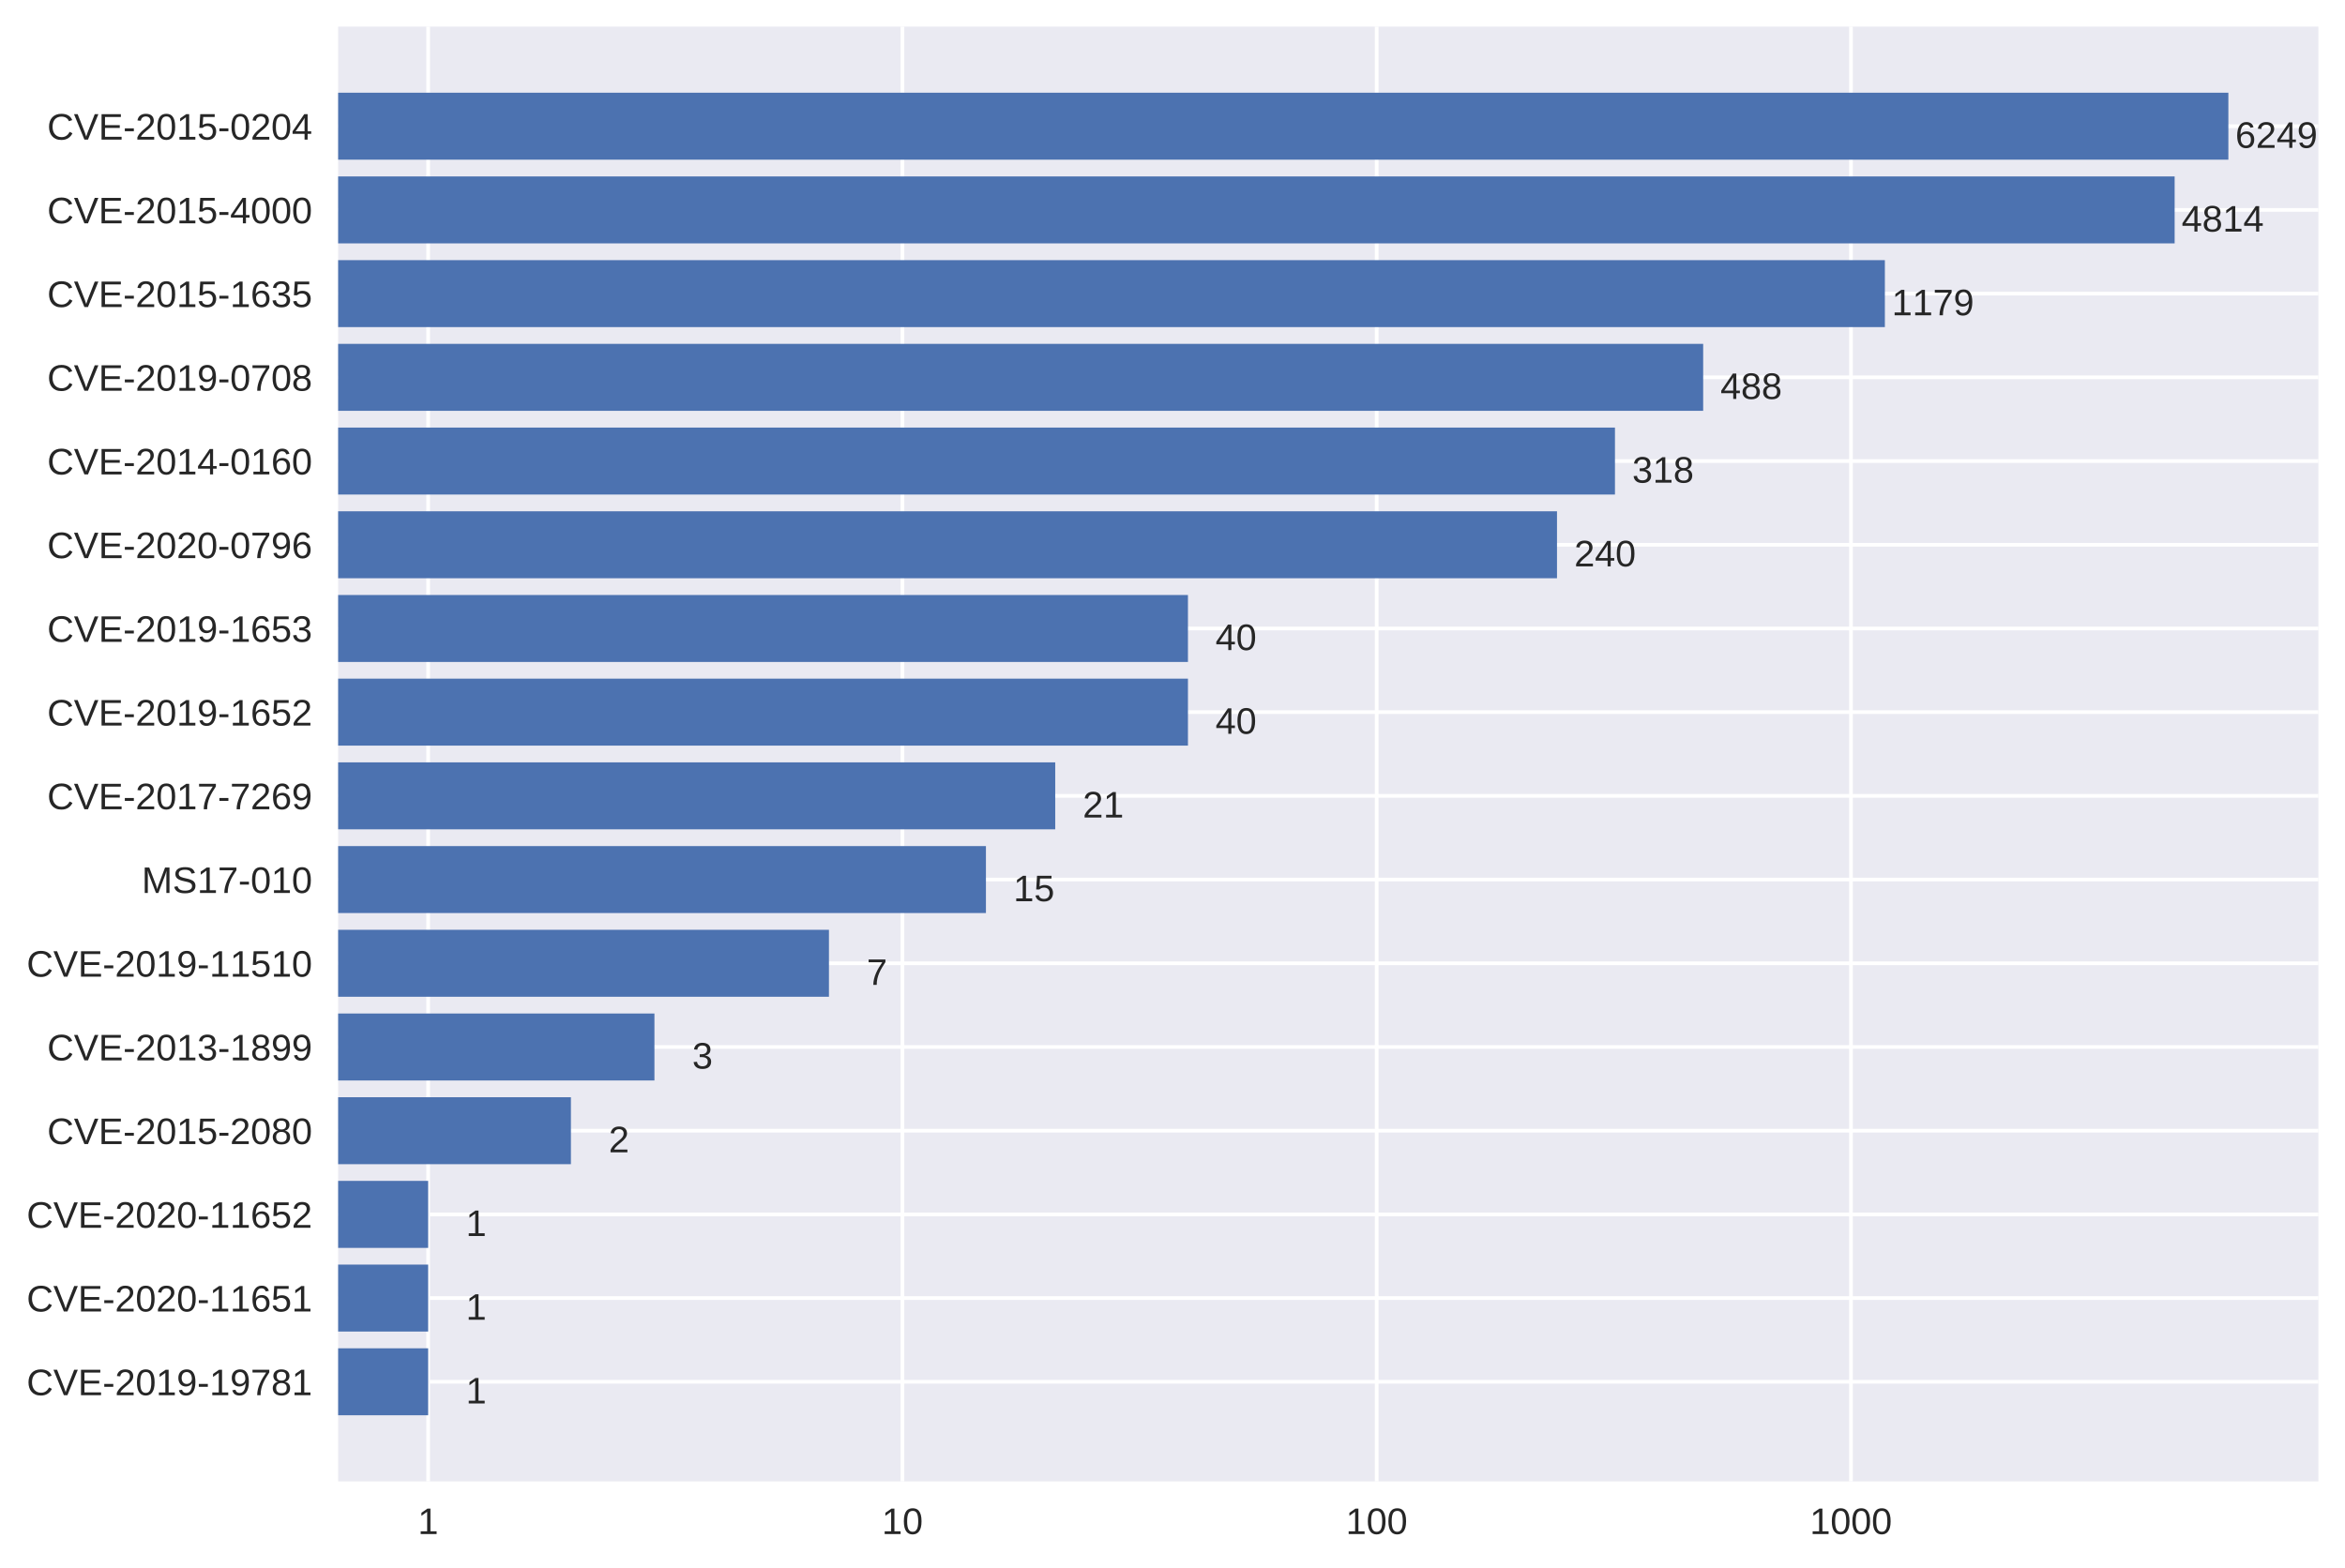 <?xml version="1.0" encoding="utf-8" standalone="no"?>
<!DOCTYPE svg PUBLIC "-//W3C//DTD SVG 1.1//EN"
  "http://www.w3.org/Graphics/SVG/1.1/DTD/svg11.dtd">
<!-- Created with matplotlib (https://matplotlib.org/) -->
<svg height="424.346pt" version="1.1" viewBox="0 0 634.35 424.346" width="634.35pt" xmlns="http://www.w3.org/2000/svg" xmlns:xlink="http://www.w3.org/1999/xlink">
 <defs>
  <style type="text/css">
*{stroke-linecap:butt;stroke-linejoin:round;}
  </style>
 </defs>
 <g id="figure_1">
  <g id="patch_1">
   <path d="M 0 424.346 
L 634.35 424.346 
L 634.35 0 
L 0 0 
z
" style="fill:#ffffff;"/>
  </g>
  <g id="axes_1">
   <g id="patch_2">
    <path d="M 91.47 400.824 
L 627.15 400.824 
L 627.15 7.2 
L 91.47 7.2 
z
" style="fill:#eaeaf2;"/>
   </g>
   <g id="matplotlib.axis_1">
    <g id="xtick_1">
     <g id="line2d_1">
      <path clip-path="url(#pa6ab161413)" d="M 115.819 400.824 
L 115.819 7.2 
" style="fill:none;stroke:#ffffff;stroke-linecap:round;"/>
     </g>
     <g id="line2d_2"/>
     <g id="text_1">
      <!-- 1 -->
      <defs>
       <path d="M 7.625 0 
L 7.625 7.469 
L 25.141 7.469 
L 25.141 60.406 
L 9.625 49.312 
L 9.625 57.625 
L 25.875 68.797 
L 33.984 68.797 
L 33.984 7.469 
L 50.734 7.469 
L 50.734 0 
z
" id="LiberationSans-49"/>
      </defs>
      <g style="fill:#262626;" transform="translate(113.039 415.071)scale(0.1 -0.1)">
       <use xlink:href="#LiberationSans-49"/>
      </g>
     </g>
    </g>
    <g id="xtick_2">
     <g id="line2d_3">
      <path clip-path="url(#pa6ab161413)" d="M 244.114 400.824 
L 244.114 7.2 
" style="fill:none;stroke:#ffffff;stroke-linecap:round;"/>
     </g>
     <g id="line2d_4"/>
     <g id="text_2">
      <!-- 10 -->
      <defs>
       <path d="M 51.703 34.422 
Q 51.703 24.516 49.828 17.75 
Q 47.953 10.984 44.703 6.812 
Q 41.453 2.641 37.062 0.828 
Q 32.672 -0.984 27.688 -0.984 
Q 22.656 -0.984 18.312 0.828 
Q 13.969 2.641 10.766 6.781 
Q 7.562 10.938 5.734 17.703 
Q 3.906 24.469 3.906 34.422 
Q 3.906 44.828 5.734 51.641 
Q 7.562 58.453 10.781 62.5 
Q 14.016 66.547 18.406 68.188 
Q 22.797 69.828 27.984 69.828 
Q 32.906 69.828 37.219 68.188 
Q 41.547 66.547 44.766 62.5 
Q 48 58.453 49.844 51.641 
Q 51.703 44.828 51.703 34.422 
z
M 42.781 34.422 
Q 42.781 42.625 41.797 48.062 
Q 40.828 53.516 38.922 56.766 
Q 37.016 60.016 34.25 61.359 
Q 31.5 62.703 27.984 62.703 
Q 24.266 62.703 21.438 61.328 
Q 18.609 59.969 16.672 56.719 
Q 14.75 53.469 13.766 48.016 
Q 12.797 42.578 12.797 34.422 
Q 12.797 26.516 13.797 21.094 
Q 14.797 15.672 16.719 12.375 
Q 18.656 9.078 21.438 7.641 
Q 24.219 6.203 27.781 6.203 
Q 31.25 6.203 34.031 7.641 
Q 36.812 9.078 38.734 12.375 
Q 40.672 15.672 41.719 21.094 
Q 42.781 26.516 42.781 34.422 
z
" id="LiberationSans-48"/>
      </defs>
      <g style="fill:#262626;" transform="translate(238.553 415.071)scale(0.1 -0.1)">
       <use xlink:href="#LiberationSans-49"/>
       <use x="55.615" xlink:href="#LiberationSans-48"/>
      </g>
     </g>
    </g>
    <g id="xtick_3">
     <g id="line2d_5">
      <path clip-path="url(#pa6ab161413)" d="M 372.409 400.824 
L 372.409 7.2 
" style="fill:none;stroke:#ffffff;stroke-linecap:round;"/>
     </g>
     <g id="line2d_6"/>
     <g id="text_3">
      <!-- 100 -->
      <g style="fill:#262626;" transform="translate(364.067 415.071)scale(0.1 -0.1)">
       <use xlink:href="#LiberationSans-49"/>
       <use x="55.615" xlink:href="#LiberationSans-48"/>
       <use x="111.23" xlink:href="#LiberationSans-48"/>
      </g>
     </g>
    </g>
    <g id="xtick_4">
     <g id="line2d_7">
      <path clip-path="url(#pa6ab161413)" d="M 500.703 400.824 
L 500.703 7.2 
" style="fill:none;stroke:#ffffff;stroke-linecap:round;"/>
     </g>
     <g id="line2d_8"/>
     <g id="text_4">
      <!-- 1000 -->
      <g style="fill:#262626;" transform="translate(489.581 415.071)scale(0.1 -0.1)">
       <use xlink:href="#LiberationSans-49"/>
       <use x="55.615" xlink:href="#LiberationSans-48"/>
       <use x="111.23" xlink:href="#LiberationSans-48"/>
       <use x="166.846" xlink:href="#LiberationSans-48"/>
      </g>
     </g>
    </g>
    <g id="xtick_5">
     <g id="line2d_9"/>
    </g>
    <g id="xtick_6">
     <g id="line2d_10"/>
    </g>
    <g id="xtick_7">
     <g id="line2d_11"/>
    </g>
    <g id="xtick_8">
     <g id="line2d_12"/>
    </g>
    <g id="xtick_9">
     <g id="line2d_13"/>
    </g>
    <g id="xtick_10">
     <g id="line2d_14"/>
    </g>
    <g id="xtick_11">
     <g id="line2d_15"/>
    </g>
    <g id="xtick_12">
     <g id="line2d_16"/>
    </g>
    <g id="xtick_13">
     <g id="line2d_17"/>
    </g>
    <g id="xtick_14">
     <g id="line2d_18"/>
    </g>
    <g id="xtick_15">
     <g id="line2d_19"/>
    </g>
    <g id="xtick_16">
     <g id="line2d_20"/>
    </g>
    <g id="xtick_17">
     <g id="line2d_21"/>
    </g>
    <g id="xtick_18">
     <g id="line2d_22"/>
    </g>
    <g id="xtick_19">
     <g id="line2d_23"/>
    </g>
    <g id="xtick_20">
     <g id="line2d_24"/>
    </g>
    <g id="xtick_21">
     <g id="line2d_25"/>
    </g>
    <g id="xtick_22">
     <g id="line2d_26"/>
    </g>
    <g id="xtick_23">
     <g id="line2d_27"/>
    </g>
    <g id="xtick_24">
     <g id="line2d_28"/>
    </g>
    <g id="xtick_25">
     <g id="line2d_29"/>
    </g>
    <g id="xtick_26">
     <g id="line2d_30"/>
    </g>
    <g id="xtick_27">
     <g id="line2d_31"/>
    </g>
    <g id="xtick_28">
     <g id="line2d_32"/>
    </g>
    <g id="xtick_29">
     <g id="line2d_33"/>
    </g>
    <g id="xtick_30">
     <g id="line2d_34"/>
    </g>
    <g id="xtick_31">
     <g id="line2d_35"/>
    </g>
    <g id="xtick_32">
     <g id="line2d_36"/>
    </g>
    <g id="xtick_33">
     <g id="line2d_37"/>
    </g>
    <g id="xtick_34">
     <g id="line2d_38"/>
    </g>
    <g id="xtick_35">
     <g id="line2d_39"/>
    </g>
    <g id="xtick_36">
     <g id="line2d_40"/>
    </g>
    <g id="xtick_37">
     <g id="line2d_41"/>
    </g>
    <g id="xtick_38">
     <g id="line2d_42"/>
    </g>
    <g id="xtick_39">
     <g id="line2d_43"/>
    </g>
   </g>
   <g id="matplotlib.axis_2">
    <g id="ytick_1">
     <g id="line2d_44">
      <path clip-path="url(#pa6ab161413)" d="M 91.47 373.873 
L 627.15 373.873 
" style="fill:none;stroke:#ffffff;stroke-linecap:round;"/>
     </g>
     <g id="line2d_45"/>
     <g id="text_5">
      <!-- CVE-2019-19781 -->
      <defs>
       <path d="M 38.672 62.203 
Q 32.812 62.203 28.297 60.25 
Q 23.781 58.297 20.719 54.688 
Q 17.672 51.078 16.109 46 
Q 14.547 40.922 14.547 34.719 
Q 14.547 28.516 16.234 23.359 
Q 17.922 18.219 21.062 14.5 
Q 24.219 10.797 28.781 8.734 
Q 33.344 6.688 39.062 6.688 
Q 43.062 6.688 46.359 7.734 
Q 49.656 8.797 52.312 10.688 
Q 54.984 12.594 57.078 15.203 
Q 59.188 17.828 60.797 21 
L 68.406 17.188 
Q 66.547 13.328 63.812 10 
Q 61.078 6.688 57.391 4.25 
Q 53.719 1.812 49.047 0.406 
Q 44.391 -0.984 38.625 -0.984 
Q 30.281 -0.984 24 1.672 
Q 17.719 4.344 13.5 9.109 
Q 9.281 13.875 7.172 20.406 
Q 5.078 26.953 5.078 34.719 
Q 5.078 42.781 7.297 49.266 
Q 9.516 55.766 13.781 60.328 
Q 18.062 64.891 24.312 67.359 
Q 30.562 69.828 38.578 69.828 
Q 49.562 69.828 56.938 65.531 
Q 64.312 61.234 67.781 52.781 
L 58.938 49.859 
Q 57.953 52.297 56.297 54.516 
Q 54.641 56.734 52.141 58.438 
Q 49.656 60.156 46.312 61.172 
Q 42.969 62.203 38.672 62.203 
z
" id="LiberationSans-67"/>
       <path d="M 38.188 0 
L 28.516 0 
L 0.438 68.797 
L 10.25 68.797 
L 29.297 20.359 
Q 30.031 18.172 30.766 15.984 
Q 31.5 13.812 32.078 12.109 
Q 32.766 10.109 33.406 8.203 
Q 33.984 10.016 34.672 12.016 
Q 35.25 13.719 35.953 15.859 
Q 36.672 18.016 37.5 20.359 
L 56.453 68.797 
L 66.266 68.797 
z
" id="LiberationSans-86"/>
       <path d="M 8.203 0 
L 8.203 68.797 
L 60.406 68.797 
L 60.406 61.188 
L 17.531 61.188 
L 17.531 39.109 
L 57.469 39.109 
L 57.469 31.594 
L 17.531 31.594 
L 17.531 7.625 
L 62.406 7.625 
L 62.406 0 
z
" id="LiberationSans-69"/>
       <path d="M 4.438 22.656 
L 4.438 30.469 
L 28.859 30.469 
L 28.859 22.656 
z
" id="LiberationSans-45"/>
       <path d="M 5.031 0 
L 5.031 6.203 
Q 7.516 11.922 11.109 16.281 
Q 14.703 20.656 18.656 24.188 
Q 22.609 27.734 26.484 30.766 
Q 30.375 33.797 33.5 36.812 
Q 36.625 39.844 38.547 43.156 
Q 40.484 46.484 40.484 50.688 
Q 40.484 53.609 39.594 55.828 
Q 38.719 58.062 37.062 59.562 
Q 35.406 61.078 33.078 61.828 
Q 30.766 62.594 27.938 62.594 
Q 25.297 62.594 22.969 61.859 
Q 20.656 61.141 18.844 59.672 
Q 17.047 58.203 15.891 56.031 
Q 14.75 53.859 14.406 50.984 
L 5.422 51.812 
Q 5.859 55.516 7.469 58.781 
Q 9.078 62.062 11.906 64.531 
Q 14.75 67 18.719 68.406 
Q 22.703 69.828 27.938 69.828 
Q 33.062 69.828 37.062 68.609 
Q 41.062 67.391 43.812 64.984 
Q 46.578 62.594 48.047 59.078 
Q 49.516 55.562 49.516 50.984 
Q 49.516 47.516 48.266 44.391 
Q 47.016 41.266 44.938 38.422 
Q 42.875 35.594 40.141 32.953 
Q 37.406 30.328 34.422 27.812 
Q 31.453 25.297 28.422 22.828 
Q 25.391 20.359 22.719 17.859 
Q 20.062 15.375 17.969 12.812 
Q 15.875 10.25 14.703 7.469 
L 50.594 7.469 
L 50.594 0 
z
" id="LiberationSans-50"/>
       <path d="M 50.875 35.797 
Q 50.875 26.609 49.141 19.703 
Q 47.406 12.797 44.188 8.203 
Q 40.969 3.609 36.344 1.312 
Q 31.734 -0.984 25.984 -0.984 
Q 22.016 -0.984 18.844 -0.172 
Q 15.672 0.641 13.172 2.344 
Q 10.688 4.047 8.922 6.781 
Q 7.172 9.516 6.109 13.375 
L 14.5 14.703 
Q 15.875 10.25 18.781 8.172 
Q 21.688 6.109 26.125 6.109 
Q 29.688 6.109 32.641 7.781 
Q 35.594 9.469 37.672 12.844 
Q 39.75 16.219 40.922 21.297 
Q 42.094 26.375 42.188 33.203 
Q 41.156 30.906 39.375 29.094 
Q 37.594 27.297 35.328 26.047 
Q 33.062 24.812 30.422 24.141 
Q 27.781 23.484 25.094 23.484 
Q 20.406 23.484 16.625 25.172 
Q 12.844 26.859 10.203 29.875 
Q 7.562 32.906 6.125 37.172 
Q 4.688 41.453 4.688 46.688 
Q 4.688 52 6.219 56.297 
Q 7.766 60.594 10.688 63.594 
Q 13.625 66.609 17.891 68.219 
Q 22.172 69.828 27.594 69.828 
Q 39.062 69.828 44.969 61.328 
Q 50.875 52.828 50.875 35.797 
z
M 41.312 44.281 
Q 41.312 48.094 40.406 51.453 
Q 39.5 54.828 37.719 57.312 
Q 35.938 59.812 33.328 61.25 
Q 30.719 62.703 27.297 62.703 
Q 24.125 62.703 21.578 61.578 
Q 19.047 60.453 17.281 58.375 
Q 15.531 56.297 14.578 53.312 
Q 13.625 50.344 13.625 46.688 
Q 13.625 43.219 14.469 40.234 
Q 15.328 37.25 17.031 35.078 
Q 18.75 32.906 21.281 31.656 
Q 23.828 30.422 27.203 30.422 
Q 29.641 30.422 32.156 31.25 
Q 34.672 32.078 36.688 33.781 
Q 38.719 35.5 40.016 38.109 
Q 41.312 40.719 41.312 44.281 
z
" id="LiberationSans-57"/>
       <path d="M 50.594 61.672 
Q 45.406 53.766 41.062 46.453 
Q 36.719 39.156 33.594 31.75 
Q 30.469 24.359 28.734 16.578 
Q 27 8.797 27 0 
L 17.828 0 
Q 17.828 8.25 19.781 16.188 
Q 21.734 24.125 25.047 31.766 
Q 28.375 39.406 32.766 46.781 
Q 37.156 54.156 42.094 61.328 
L 5.125 61.328 
L 5.125 68.797 
L 50.594 68.797 
z
" id="LiberationSans-55"/>
       <path d="M 51.266 19.188 
Q 51.266 14.797 49.875 11.109 
Q 48.484 7.422 45.625 4.734 
Q 42.781 2.047 38.328 0.531 
Q 33.891 -0.984 27.828 -0.984 
Q 21.781 -0.984 17.359 0.531 
Q 12.938 2.047 10.031 4.703 
Q 7.125 7.375 5.734 11.062 
Q 4.344 14.75 4.344 19.094 
Q 4.344 22.859 5.484 25.781 
Q 6.641 28.719 8.562 30.828 
Q 10.5 32.953 12.969 34.25 
Q 15.438 35.547 18.062 35.984 
L 18.062 36.188 
Q 15.188 36.859 12.906 38.375 
Q 10.641 39.891 9.094 42.016 
Q 7.562 44.141 6.75 46.719 
Q 5.953 49.312 5.953 52.203 
Q 5.953 55.812 7.344 59 
Q 8.734 62.203 11.469 64.625 
Q 14.203 67.047 18.25 68.438 
Q 22.312 69.828 27.641 69.828 
Q 33.25 69.828 37.375 68.406 
Q 41.5 67 44.203 64.578 
Q 46.922 62.156 48.234 58.938 
Q 49.562 55.719 49.562 52.094 
Q 49.562 49.266 48.75 46.672 
Q 47.953 44.094 46.406 41.969 
Q 44.875 39.844 42.594 38.344 
Q 40.328 36.859 37.359 36.281 
L 37.359 36.078 
Q 40.328 35.594 42.859 34.297 
Q 45.406 33.016 47.266 30.891 
Q 49.125 28.766 50.188 25.828 
Q 51.266 22.906 51.266 19.188 
z
M 40.438 51.609 
Q 40.438 54.203 39.766 56.344 
Q 39.109 58.5 37.594 60.031 
Q 36.078 61.578 33.641 62.422 
Q 31.203 63.281 27.641 63.281 
Q 24.172 63.281 21.781 62.422 
Q 19.391 61.578 17.844 60.031 
Q 16.312 58.5 15.625 56.344 
Q 14.938 54.203 14.938 51.609 
Q 14.938 49.562 15.469 47.406 
Q 16.016 45.266 17.422 43.5 
Q 18.844 41.75 21.328 40.625 
Q 23.828 39.5 27.734 39.5 
Q 31.891 39.5 34.406 40.625 
Q 36.922 41.75 38.25 43.5 
Q 39.594 45.266 40.016 47.406 
Q 40.438 49.562 40.438 51.609 
z
M 42.141 20.016 
Q 42.141 22.516 41.453 24.828 
Q 40.766 27.156 39.109 28.938 
Q 37.453 30.719 34.641 31.812 
Q 31.844 32.906 27.641 32.906 
Q 23.781 32.906 21.062 31.812 
Q 18.359 30.719 16.672 28.906 
Q 14.984 27.094 14.203 24.719 
Q 13.422 22.359 13.422 19.828 
Q 13.422 16.656 14.203 14.031 
Q 14.984 11.422 16.688 9.547 
Q 18.406 7.672 21.188 6.641 
Q 23.969 5.609 27.938 5.609 
Q 31.938 5.609 34.672 6.641 
Q 37.406 7.672 39.062 9.547 
Q 40.719 11.422 41.422 14.078 
Q 42.141 16.75 42.141 20.016 
z
" id="LiberationSans-56"/>
      </defs>
      <g style="fill:#262626;" transform="translate(7.2 377.496)scale(0.1 -0.1)">
       <use xlink:href="#LiberationSans-67"/>
       <use x="72.217" xlink:href="#LiberationSans-86"/>
       <use x="138.916" xlink:href="#LiberationSans-69"/>
       <use x="205.615" xlink:href="#LiberationSans-45"/>
       <use x="238.916" xlink:href="#LiberationSans-50"/>
       <use x="294.531" xlink:href="#LiberationSans-48"/>
       <use x="350.146" xlink:href="#LiberationSans-49"/>
       <use x="405.762" xlink:href="#LiberationSans-57"/>
       <use x="461.377" xlink:href="#LiberationSans-45"/>
       <use x="494.678" xlink:href="#LiberationSans-49"/>
       <use x="550.293" xlink:href="#LiberationSans-57"/>
       <use x="605.908" xlink:href="#LiberationSans-55"/>
       <use x="661.523" xlink:href="#LiberationSans-56"/>
       <use x="717.139" xlink:href="#LiberationSans-49"/>
      </g>
     </g>
    </g>
    <g id="ytick_2">
     <g id="line2d_46">
      <path clip-path="url(#pa6ab161413)" d="M 91.47 351.225 
L 627.15 351.225 
" style="fill:none;stroke:#ffffff;stroke-linecap:round;"/>
     </g>
     <g id="line2d_47"/>
     <g id="text_6">
      <!-- CVE-2020-11651 -->
      <defs>
       <path d="M 51.219 22.516 
Q 51.219 17.328 49.781 13 
Q 48.344 8.688 45.531 5.578 
Q 42.719 2.484 38.562 0.75 
Q 34.422 -0.984 29 -0.984 
Q 23 -0.984 18.5 1.312 
Q 14.016 3.609 11.031 7.922 
Q 8.062 12.25 6.562 18.531 
Q 5.078 24.812 5.078 32.812 
Q 5.078 42 6.766 48.922 
Q 8.453 55.859 11.625 60.5 
Q 14.797 65.141 19.359 67.484 
Q 23.922 69.828 29.688 69.828 
Q 33.203 69.828 36.281 69.094 
Q 39.359 68.359 41.875 66.719 
Q 44.391 65.094 46.281 62.406 
Q 48.188 59.719 49.312 55.812 
L 40.922 54.297 
Q 39.547 58.734 36.547 60.719 
Q 33.547 62.703 29.594 62.703 
Q 25.984 62.703 23.047 60.984 
Q 20.125 59.281 18.062 55.875 
Q 16.016 52.484 14.906 47.359 
Q 13.812 42.234 13.812 35.406 
Q 16.219 39.844 20.562 42.156 
Q 24.906 44.484 30.516 44.484 
Q 35.203 44.484 39.016 42.969 
Q 42.828 41.453 45.531 38.594 
Q 48.25 35.75 49.734 31.672 
Q 51.219 27.594 51.219 22.516 
z
M 42.281 22.125 
Q 42.281 25.688 41.406 28.562 
Q 40.531 31.453 38.766 33.469 
Q 37.016 35.5 34.422 36.594 
Q 31.844 37.703 28.422 37.703 
Q 26.031 37.703 23.578 36.984 
Q 21.141 36.281 19.156 34.688 
Q 17.188 33.109 15.938 30.516 
Q 14.703 27.938 14.703 24.219 
Q 14.703 20.406 15.672 17.109 
Q 16.656 13.812 18.484 11.375 
Q 20.312 8.938 22.891 7.516 
Q 25.484 6.109 28.719 6.109 
Q 31.891 6.109 34.406 7.203 
Q 36.922 8.297 38.672 10.375 
Q 40.438 12.453 41.359 15.422 
Q 42.281 18.406 42.281 22.125 
z
" id="LiberationSans-54"/>
       <path d="M 51.422 22.406 
Q 51.422 17.234 49.859 12.938 
Q 48.297 8.641 45.219 5.531 
Q 42.141 2.438 37.578 0.719 
Q 33.016 -0.984 27 -0.984 
Q 21.578 -0.984 17.547 0.281 
Q 13.531 1.562 10.734 3.781 
Q 7.953 6 6.312 8.984 
Q 4.688 11.969 4 15.375 
L 12.891 16.406 
Q 13.422 14.453 14.391 12.625 
Q 15.375 10.797 17.062 9.344 
Q 18.75 7.906 21.219 7.047 
Q 23.688 6.203 27.203 6.203 
Q 30.609 6.203 33.391 7.25 
Q 36.188 8.297 38.156 10.344 
Q 40.141 12.406 41.203 15.375 
Q 42.281 18.359 42.281 22.219 
Q 42.281 25.391 41.25 28.047 
Q 40.234 30.719 38.328 32.641 
Q 36.422 34.578 33.656 35.641 
Q 30.906 36.719 27.391 36.719 
Q 25.203 36.719 23.344 36.328 
Q 21.484 35.938 19.891 35.25 
Q 18.312 34.578 17.016 33.672 
Q 15.719 32.766 14.594 31.781 
L 6 31.781 
L 8.297 68.797 
L 47.406 68.797 
L 47.406 61.328 
L 16.312 61.328 
L 14.984 39.5 
Q 17.328 41.312 20.844 42.594 
Q 24.359 43.891 29.203 43.891 
Q 34.328 43.891 38.422 42.328 
Q 42.531 40.766 45.406 37.906 
Q 48.297 35.062 49.859 31.109 
Q 51.422 27.156 51.422 22.406 
z
" id="LiberationSans-53"/>
      </defs>
      <g style="fill:#262626;" transform="translate(7.2 354.848)scale(0.1 -0.1)">
       <use xlink:href="#LiberationSans-67"/>
       <use x="72.217" xlink:href="#LiberationSans-86"/>
       <use x="138.916" xlink:href="#LiberationSans-69"/>
       <use x="205.615" xlink:href="#LiberationSans-45"/>
       <use x="238.916" xlink:href="#LiberationSans-50"/>
       <use x="294.531" xlink:href="#LiberationSans-48"/>
       <use x="350.146" xlink:href="#LiberationSans-50"/>
       <use x="405.762" xlink:href="#LiberationSans-48"/>
       <use x="461.377" xlink:href="#LiberationSans-45"/>
       <use x="494.678" xlink:href="#LiberationSans-49"/>
       <use x="550.293" xlink:href="#LiberationSans-49"/>
       <use x="605.908" xlink:href="#LiberationSans-54"/>
       <use x="661.523" xlink:href="#LiberationSans-53"/>
       <use x="717.139" xlink:href="#LiberationSans-49"/>
      </g>
     </g>
    </g>
    <g id="ytick_3">
     <g id="line2d_48">
      <path clip-path="url(#pa6ab161413)" d="M 91.47 328.577 
L 627.15 328.577 
" style="fill:none;stroke:#ffffff;stroke-linecap:round;"/>
     </g>
     <g id="line2d_49"/>
     <g id="text_7">
      <!-- CVE-2020-11652 -->
      <g style="fill:#262626;" transform="translate(7.2 332.2)scale(0.1 -0.1)">
       <use xlink:href="#LiberationSans-67"/>
       <use x="72.217" xlink:href="#LiberationSans-86"/>
       <use x="138.916" xlink:href="#LiberationSans-69"/>
       <use x="205.615" xlink:href="#LiberationSans-45"/>
       <use x="238.916" xlink:href="#LiberationSans-50"/>
       <use x="294.531" xlink:href="#LiberationSans-48"/>
       <use x="350.146" xlink:href="#LiberationSans-50"/>
       <use x="405.762" xlink:href="#LiberationSans-48"/>
       <use x="461.377" xlink:href="#LiberationSans-45"/>
       <use x="494.678" xlink:href="#LiberationSans-49"/>
       <use x="550.293" xlink:href="#LiberationSans-49"/>
       <use x="605.908" xlink:href="#LiberationSans-54"/>
       <use x="661.523" xlink:href="#LiberationSans-53"/>
       <use x="717.139" xlink:href="#LiberationSans-50"/>
      </g>
     </g>
    </g>
    <g id="ytick_4">
     <g id="line2d_50">
      <path clip-path="url(#pa6ab161413)" d="M 91.47 305.928 
L 627.15 305.928 
" style="fill:none;stroke:#ffffff;stroke-linecap:round;"/>
     </g>
     <g id="line2d_51"/>
     <g id="text_8">
      <!-- CVE-2015-2080 -->
      <g style="fill:#262626;" transform="translate(12.761 309.552)scale(0.1 -0.1)">
       <use xlink:href="#LiberationSans-67"/>
       <use x="72.217" xlink:href="#LiberationSans-86"/>
       <use x="138.916" xlink:href="#LiberationSans-69"/>
       <use x="205.615" xlink:href="#LiberationSans-45"/>
       <use x="238.916" xlink:href="#LiberationSans-50"/>
       <use x="294.531" xlink:href="#LiberationSans-48"/>
       <use x="350.146" xlink:href="#LiberationSans-49"/>
       <use x="405.762" xlink:href="#LiberationSans-53"/>
       <use x="461.377" xlink:href="#LiberationSans-45"/>
       <use x="494.678" xlink:href="#LiberationSans-50"/>
       <use x="550.293" xlink:href="#LiberationSans-48"/>
       <use x="605.908" xlink:href="#LiberationSans-56"/>
       <use x="661.523" xlink:href="#LiberationSans-48"/>
      </g>
     </g>
    </g>
    <g id="ytick_5">
     <g id="line2d_52">
      <path clip-path="url(#pa6ab161413)" d="M 91.47 283.28 
L 627.15 283.28 
" style="fill:none;stroke:#ffffff;stroke-linecap:round;"/>
     </g>
     <g id="line2d_53"/>
     <g id="text_9">
      <!-- CVE-2013-1899 -->
      <defs>
       <path d="M 51.219 19 
Q 51.219 14.266 49.672 10.547 
Q 48.141 6.844 45.188 4.266 
Q 42.234 1.703 37.859 0.359 
Q 33.5 -0.984 27.875 -0.984 
Q 21.484 -0.984 17.109 0.609 
Q 12.75 2.203 9.906 4.812 
Q 7.078 7.422 5.656 10.766 
Q 4.25 14.109 3.812 17.672 
L 12.891 18.5 
Q 13.281 15.766 14.328 13.516 
Q 15.375 11.281 17.188 9.672 
Q 19 8.062 21.625 7.172 
Q 24.266 6.297 27.875 6.297 
Q 34.516 6.297 38.297 9.562 
Q 42.094 12.844 42.094 19.281 
Q 42.094 23.094 40.406 25.406 
Q 38.719 27.734 36.203 29.031 
Q 33.688 30.328 30.734 30.766 
Q 27.781 31.203 25.297 31.203 
L 20.312 31.203 
L 20.312 38.812 
L 25.094 38.812 
Q 27.594 38.812 30.266 39.328 
Q 32.953 39.844 35.172 41.188 
Q 37.406 42.531 38.844 44.828 
Q 40.281 47.125 40.281 50.688 
Q 40.281 56.203 37.031 59.391 
Q 33.797 62.594 27.391 62.594 
Q 21.578 62.594 17.984 59.609 
Q 14.406 56.641 13.812 51.219 
L 4.984 51.906 
Q 5.516 56.453 7.469 59.812 
Q 9.422 63.188 12.422 65.406 
Q 15.438 67.625 19.281 68.719 
Q 23.141 69.828 27.484 69.828 
Q 33.25 69.828 37.391 68.375 
Q 41.547 66.938 44.188 64.469 
Q 46.828 62.016 48.062 58.688 
Q 49.312 55.375 49.312 51.609 
Q 49.312 48.578 48.484 45.938 
Q 47.656 43.312 45.891 41.203 
Q 44.141 39.109 41.422 37.594 
Q 38.719 36.078 34.906 35.297 
L 34.906 35.109 
Q 39.062 34.672 42.141 33.219 
Q 45.219 31.781 47.219 29.625 
Q 49.219 27.484 50.219 24.75 
Q 51.219 22.016 51.219 19 
z
" id="LiberationSans-51"/>
      </defs>
      <g style="fill:#262626;" transform="translate(12.761 286.904)scale(0.1 -0.1)">
       <use xlink:href="#LiberationSans-67"/>
       <use x="72.217" xlink:href="#LiberationSans-86"/>
       <use x="138.916" xlink:href="#LiberationSans-69"/>
       <use x="205.615" xlink:href="#LiberationSans-45"/>
       <use x="238.916" xlink:href="#LiberationSans-50"/>
       <use x="294.531" xlink:href="#LiberationSans-48"/>
       <use x="350.146" xlink:href="#LiberationSans-49"/>
       <use x="405.762" xlink:href="#LiberationSans-51"/>
       <use x="461.377" xlink:href="#LiberationSans-45"/>
       <use x="494.678" xlink:href="#LiberationSans-49"/>
       <use x="550.293" xlink:href="#LiberationSans-56"/>
       <use x="605.908" xlink:href="#LiberationSans-57"/>
       <use x="661.523" xlink:href="#LiberationSans-57"/>
      </g>
     </g>
    </g>
    <g id="ytick_6">
     <g id="line2d_54">
      <path clip-path="url(#pa6ab161413)" d="M 91.47 260.632 
L 627.15 260.632 
" style="fill:none;stroke:#ffffff;stroke-linecap:round;"/>
     </g>
     <g id="line2d_55"/>
     <g id="text_10">
      <!-- CVE-2019-11510 -->
      <g style="fill:#262626;" transform="translate(7.2 264.256)scale(0.1 -0.1)">
       <use xlink:href="#LiberationSans-67"/>
       <use x="72.217" xlink:href="#LiberationSans-86"/>
       <use x="138.916" xlink:href="#LiberationSans-69"/>
       <use x="205.615" xlink:href="#LiberationSans-45"/>
       <use x="238.916" xlink:href="#LiberationSans-50"/>
       <use x="294.531" xlink:href="#LiberationSans-48"/>
       <use x="350.146" xlink:href="#LiberationSans-49"/>
       <use x="405.762" xlink:href="#LiberationSans-57"/>
       <use x="461.377" xlink:href="#LiberationSans-45"/>
       <use x="494.678" xlink:href="#LiberationSans-49"/>
       <use x="550.293" xlink:href="#LiberationSans-49"/>
       <use x="605.908" xlink:href="#LiberationSans-53"/>
       <use x="661.523" xlink:href="#LiberationSans-49"/>
       <use x="717.139" xlink:href="#LiberationSans-48"/>
      </g>
     </g>
    </g>
    <g id="ytick_7">
     <g id="line2d_56">
      <path clip-path="url(#pa6ab161413)" d="M 91.47 237.984 
L 627.15 237.984 
" style="fill:none;stroke:#ffffff;stroke-linecap:round;"/>
     </g>
     <g id="line2d_57"/>
     <g id="text_11">
      <!-- MS17-010 -->
      <defs>
       <path d="M 66.703 0 
L 66.703 45.906 
Q 66.703 48.391 66.75 50.969 
Q 66.797 53.562 66.891 55.719 
Q 67 58.203 67.141 60.547 
Q 66.453 58.062 65.719 55.609 
Q 65.094 53.516 64.328 51.141 
Q 63.578 48.781 62.844 46.875 
L 45.062 0 
L 38.531 0 
L 20.516 46.875 
Q 20.219 47.609 19.891 48.578 
Q 19.578 49.562 19.203 50.656 
Q 18.844 51.766 18.469 52.906 
Q 18.109 54.047 17.781 55.172 
Q 16.938 57.766 16.156 60.547 
Q 16.219 57.812 16.312 55.125 
Q 16.406 52.828 16.453 50.312 
Q 16.5 47.797 16.5 45.906 
L 16.5 0 
L 8.203 0 
L 8.203 68.797 
L 20.453 68.797 
L 38.766 21.094 
Q 39.109 20.125 39.594 18.578 
Q 40.094 17.047 40.531 15.422 
Q 40.969 13.812 41.328 12.375 
Q 41.703 10.938 41.844 10.156 
Q 42 10.938 42.391 12.406 
Q 42.781 13.875 43.281 15.484 
Q 43.797 17.094 44.281 18.609 
Q 44.781 20.125 45.172 21.094 
L 63.141 68.797 
L 75.094 68.797 
L 75.094 0 
z
" id="LiberationSans-77"/>
       <path d="M 62.109 19 
Q 62.109 14.656 60.422 10.984 
Q 58.734 7.328 55.219 4.656 
Q 51.703 2 46.359 0.5 
Q 41.016 -0.984 33.688 -0.984 
Q 20.844 -0.984 13.672 3.516 
Q 6.5 8.016 4.547 16.5 
L 13.578 18.312 
Q 14.266 15.625 15.672 13.422 
Q 17.094 11.234 19.5 9.641 
Q 21.922 8.062 25.484 7.172 
Q 29.047 6.297 34.031 6.297 
Q 38.188 6.297 41.656 7 
Q 45.125 7.719 47.609 9.172 
Q 50.094 10.641 51.484 12.953 
Q 52.875 15.281 52.875 18.5 
Q 52.875 21.875 51.344 23.969 
Q 49.812 26.078 47.016 27.438 
Q 44.234 28.812 40.375 29.734 
Q 36.531 30.672 31.844 31.734 
Q 28.953 32.375 26.047 33.125 
Q 23.141 33.891 20.484 34.938 
Q 17.828 35.984 15.484 37.391 
Q 13.141 38.812 11.422 40.797 
Q 9.719 42.781 8.734 45.391 
Q 7.766 48 7.766 51.422 
Q 7.766 56.297 9.734 59.781 
Q 11.719 63.281 15.234 65.531 
Q 18.75 67.781 23.531 68.797 
Q 28.328 69.828 33.891 69.828 
Q 40.281 69.828 44.812 68.828 
Q 49.359 67.828 52.484 65.812 
Q 55.609 63.812 57.484 60.859 
Q 59.375 57.906 60.5 54 
L 51.312 52.391 
Q 50.641 54.891 49.344 56.844 
Q 48.047 58.797 45.938 60.109 
Q 43.844 61.422 40.844 62.109 
Q 37.844 62.797 33.797 62.797 
Q 29 62.797 25.75 61.938 
Q 22.516 61.078 20.531 59.609 
Q 18.562 58.156 17.703 56.172 
Q 16.844 54.203 16.844 51.906 
Q 16.844 48.828 18.375 46.844 
Q 19.922 44.875 22.562 43.547 
Q 25.203 42.234 28.656 41.359 
Q 32.125 40.484 36.031 39.594 
Q 39.203 38.875 42.359 38.109 
Q 45.516 37.359 48.391 36.297 
Q 51.266 35.25 53.781 33.828 
Q 56.297 32.422 58.156 30.375 
Q 60.016 28.328 61.062 25.531 
Q 62.109 22.75 62.109 19 
z
" id="LiberationSans-83"/>
      </defs>
      <g style="fill:#262626;" transform="translate(38.336 241.608)scale(0.1 -0.1)">
       <use xlink:href="#LiberationSans-77"/>
       <use x="83.301" xlink:href="#LiberationSans-83"/>
       <use x="150" xlink:href="#LiberationSans-49"/>
       <use x="205.615" xlink:href="#LiberationSans-55"/>
       <use x="261.23" xlink:href="#LiberationSans-45"/>
       <use x="294.531" xlink:href="#LiberationSans-48"/>
       <use x="350.146" xlink:href="#LiberationSans-49"/>
       <use x="405.762" xlink:href="#LiberationSans-48"/>
      </g>
     </g>
    </g>
    <g id="ytick_8">
     <g id="line2d_58">
      <path clip-path="url(#pa6ab161413)" d="M 91.47 215.336 
L 627.15 215.336 
" style="fill:none;stroke:#ffffff;stroke-linecap:round;"/>
     </g>
     <g id="line2d_59"/>
     <g id="text_12">
      <!-- CVE-2017-7269 -->
      <g style="fill:#262626;" transform="translate(12.761 218.959)scale(0.1 -0.1)">
       <use xlink:href="#LiberationSans-67"/>
       <use x="72.217" xlink:href="#LiberationSans-86"/>
       <use x="138.916" xlink:href="#LiberationSans-69"/>
       <use x="205.615" xlink:href="#LiberationSans-45"/>
       <use x="238.916" xlink:href="#LiberationSans-50"/>
       <use x="294.531" xlink:href="#LiberationSans-48"/>
       <use x="350.146" xlink:href="#LiberationSans-49"/>
       <use x="405.762" xlink:href="#LiberationSans-55"/>
       <use x="461.377" xlink:href="#LiberationSans-45"/>
       <use x="494.678" xlink:href="#LiberationSans-55"/>
       <use x="550.293" xlink:href="#LiberationSans-50"/>
       <use x="605.908" xlink:href="#LiberationSans-54"/>
       <use x="661.523" xlink:href="#LiberationSans-57"/>
      </g>
     </g>
    </g>
    <g id="ytick_9">
     <g id="line2d_60">
      <path clip-path="url(#pa6ab161413)" d="M 91.47 192.688 
L 627.15 192.688 
" style="fill:none;stroke:#ffffff;stroke-linecap:round;"/>
     </g>
     <g id="line2d_61"/>
     <g id="text_13">
      <!-- CVE-2019-1652 -->
      <g style="fill:#262626;" transform="translate(12.761 196.311)scale(0.1 -0.1)">
       <use xlink:href="#LiberationSans-67"/>
       <use x="72.217" xlink:href="#LiberationSans-86"/>
       <use x="138.916" xlink:href="#LiberationSans-69"/>
       <use x="205.615" xlink:href="#LiberationSans-45"/>
       <use x="238.916" xlink:href="#LiberationSans-50"/>
       <use x="294.531" xlink:href="#LiberationSans-48"/>
       <use x="350.146" xlink:href="#LiberationSans-49"/>
       <use x="405.762" xlink:href="#LiberationSans-57"/>
       <use x="461.377" xlink:href="#LiberationSans-45"/>
       <use x="494.678" xlink:href="#LiberationSans-49"/>
       <use x="550.293" xlink:href="#LiberationSans-54"/>
       <use x="605.908" xlink:href="#LiberationSans-53"/>
       <use x="661.523" xlink:href="#LiberationSans-50"/>
      </g>
     </g>
    </g>
    <g id="ytick_10">
     <g id="line2d_62">
      <path clip-path="url(#pa6ab161413)" d="M 91.47 170.04 
L 627.15 170.04 
" style="fill:none;stroke:#ffffff;stroke-linecap:round;"/>
     </g>
     <g id="line2d_63"/>
     <g id="text_14">
      <!-- CVE-2019-1653 -->
      <g style="fill:#262626;" transform="translate(12.761 173.663)scale(0.1 -0.1)">
       <use xlink:href="#LiberationSans-67"/>
       <use x="72.217" xlink:href="#LiberationSans-86"/>
       <use x="138.916" xlink:href="#LiberationSans-69"/>
       <use x="205.615" xlink:href="#LiberationSans-45"/>
       <use x="238.916" xlink:href="#LiberationSans-50"/>
       <use x="294.531" xlink:href="#LiberationSans-48"/>
       <use x="350.146" xlink:href="#LiberationSans-49"/>
       <use x="405.762" xlink:href="#LiberationSans-57"/>
       <use x="461.377" xlink:href="#LiberationSans-45"/>
       <use x="494.678" xlink:href="#LiberationSans-49"/>
       <use x="550.293" xlink:href="#LiberationSans-54"/>
       <use x="605.908" xlink:href="#LiberationSans-53"/>
       <use x="661.523" xlink:href="#LiberationSans-51"/>
      </g>
     </g>
    </g>
    <g id="ytick_11">
     <g id="line2d_64">
      <path clip-path="url(#pa6ab161413)" d="M 91.47 147.392 
L 627.15 147.392 
" style="fill:none;stroke:#ffffff;stroke-linecap:round;"/>
     </g>
     <g id="line2d_65"/>
     <g id="text_15">
      <!-- CVE-2020-0796 -->
      <g style="fill:#262626;" transform="translate(12.761 151.015)scale(0.1 -0.1)">
       <use xlink:href="#LiberationSans-67"/>
       <use x="72.217" xlink:href="#LiberationSans-86"/>
       <use x="138.916" xlink:href="#LiberationSans-69"/>
       <use x="205.615" xlink:href="#LiberationSans-45"/>
       <use x="238.916" xlink:href="#LiberationSans-50"/>
       <use x="294.531" xlink:href="#LiberationSans-48"/>
       <use x="350.146" xlink:href="#LiberationSans-50"/>
       <use x="405.762" xlink:href="#LiberationSans-48"/>
       <use x="461.377" xlink:href="#LiberationSans-45"/>
       <use x="494.678" xlink:href="#LiberationSans-48"/>
       <use x="550.293" xlink:href="#LiberationSans-55"/>
       <use x="605.908" xlink:href="#LiberationSans-57"/>
       <use x="661.523" xlink:href="#LiberationSans-54"/>
      </g>
     </g>
    </g>
    <g id="ytick_12">
     <g id="line2d_66">
      <path clip-path="url(#pa6ab161413)" d="M 91.47 124.744 
L 627.15 124.744 
" style="fill:none;stroke:#ffffff;stroke-linecap:round;"/>
     </g>
     <g id="line2d_67"/>
     <g id="text_16">
      <!-- CVE-2014-0160 -->
      <defs>
       <path d="M 43.016 15.578 
L 43.016 0 
L 34.719 0 
L 34.719 15.578 
L 2.297 15.578 
L 2.297 22.406 
L 33.797 68.797 
L 43.016 68.797 
L 43.016 22.516 
L 52.688 22.516 
L 52.688 15.578 
z
M 34.719 58.891 
Q 34.625 58.641 34.234 57.938 
Q 33.844 57.234 33.344 56.344 
Q 32.859 55.469 32.344 54.562 
Q 31.844 53.656 31.453 53.078 
L 13.812 27.094 
Q 13.578 26.703 13.109 26.062 
Q 12.641 25.438 12.156 24.781 
Q 11.672 24.125 11.172 23.484 
Q 10.688 22.859 10.406 22.516 
L 34.719 22.516 
z
" id="LiberationSans-52"/>
      </defs>
      <g style="fill:#262626;" transform="translate(12.761 128.367)scale(0.1 -0.1)">
       <use xlink:href="#LiberationSans-67"/>
       <use x="72.217" xlink:href="#LiberationSans-86"/>
       <use x="138.916" xlink:href="#LiberationSans-69"/>
       <use x="205.615" xlink:href="#LiberationSans-45"/>
       <use x="238.916" xlink:href="#LiberationSans-50"/>
       <use x="294.531" xlink:href="#LiberationSans-48"/>
       <use x="350.146" xlink:href="#LiberationSans-49"/>
       <use x="405.762" xlink:href="#LiberationSans-52"/>
       <use x="461.377" xlink:href="#LiberationSans-45"/>
       <use x="494.678" xlink:href="#LiberationSans-48"/>
       <use x="550.293" xlink:href="#LiberationSans-49"/>
       <use x="605.908" xlink:href="#LiberationSans-54"/>
       <use x="661.523" xlink:href="#LiberationSans-48"/>
      </g>
     </g>
    </g>
    <g id="ytick_13">
     <g id="line2d_68">
      <path clip-path="url(#pa6ab161413)" d="M 91.47 102.096 
L 627.15 102.096 
" style="fill:none;stroke:#ffffff;stroke-linecap:round;"/>
     </g>
     <g id="line2d_69"/>
     <g id="text_17">
      <!-- CVE-2019-0708 -->
      <g style="fill:#262626;" transform="translate(12.761 105.719)scale(0.1 -0.1)">
       <use xlink:href="#LiberationSans-67"/>
       <use x="72.217" xlink:href="#LiberationSans-86"/>
       <use x="138.916" xlink:href="#LiberationSans-69"/>
       <use x="205.615" xlink:href="#LiberationSans-45"/>
       <use x="238.916" xlink:href="#LiberationSans-50"/>
       <use x="294.531" xlink:href="#LiberationSans-48"/>
       <use x="350.146" xlink:href="#LiberationSans-49"/>
       <use x="405.762" xlink:href="#LiberationSans-57"/>
       <use x="461.377" xlink:href="#LiberationSans-45"/>
       <use x="494.678" xlink:href="#LiberationSans-48"/>
       <use x="550.293" xlink:href="#LiberationSans-55"/>
       <use x="605.908" xlink:href="#LiberationSans-48"/>
       <use x="661.523" xlink:href="#LiberationSans-56"/>
      </g>
     </g>
    </g>
    <g id="ytick_14">
     <g id="line2d_70">
      <path clip-path="url(#pa6ab161413)" d="M 91.47 79.447 
L 627.15 79.447 
" style="fill:none;stroke:#ffffff;stroke-linecap:round;"/>
     </g>
     <g id="line2d_71"/>
     <g id="text_18">
      <!-- CVE-2015-1635 -->
      <g style="fill:#262626;" transform="translate(12.761 83.071)scale(0.1 -0.1)">
       <use xlink:href="#LiberationSans-67"/>
       <use x="72.217" xlink:href="#LiberationSans-86"/>
       <use x="138.916" xlink:href="#LiberationSans-69"/>
       <use x="205.615" xlink:href="#LiberationSans-45"/>
       <use x="238.916" xlink:href="#LiberationSans-50"/>
       <use x="294.531" xlink:href="#LiberationSans-48"/>
       <use x="350.146" xlink:href="#LiberationSans-49"/>
       <use x="405.762" xlink:href="#LiberationSans-53"/>
       <use x="461.377" xlink:href="#LiberationSans-45"/>
       <use x="494.678" xlink:href="#LiberationSans-49"/>
       <use x="550.293" xlink:href="#LiberationSans-54"/>
       <use x="605.908" xlink:href="#LiberationSans-51"/>
       <use x="661.523" xlink:href="#LiberationSans-53"/>
      </g>
     </g>
    </g>
    <g id="ytick_15">
     <g id="line2d_72">
      <path clip-path="url(#pa6ab161413)" d="M 91.47 56.799 
L 627.15 56.799 
" style="fill:none;stroke:#ffffff;stroke-linecap:round;"/>
     </g>
     <g id="line2d_73"/>
     <g id="text_19">
      <!-- CVE-2015-4000 -->
      <g style="fill:#262626;" transform="translate(12.761 60.423)scale(0.1 -0.1)">
       <use xlink:href="#LiberationSans-67"/>
       <use x="72.217" xlink:href="#LiberationSans-86"/>
       <use x="138.916" xlink:href="#LiberationSans-69"/>
       <use x="205.615" xlink:href="#LiberationSans-45"/>
       <use x="238.916" xlink:href="#LiberationSans-50"/>
       <use x="294.531" xlink:href="#LiberationSans-48"/>
       <use x="350.146" xlink:href="#LiberationSans-49"/>
       <use x="405.762" xlink:href="#LiberationSans-53"/>
       <use x="461.377" xlink:href="#LiberationSans-45"/>
       <use x="494.678" xlink:href="#LiberationSans-52"/>
       <use x="550.293" xlink:href="#LiberationSans-48"/>
       <use x="605.908" xlink:href="#LiberationSans-48"/>
       <use x="661.523" xlink:href="#LiberationSans-48"/>
      </g>
     </g>
    </g>
    <g id="ytick_16">
     <g id="line2d_74">
      <path clip-path="url(#pa6ab161413)" d="M 91.47 34.151 
L 627.15 34.151 
" style="fill:none;stroke:#ffffff;stroke-linecap:round;"/>
     </g>
     <g id="line2d_75"/>
     <g id="text_20">
      <!-- CVE-2015-0204 -->
      <g style="fill:#262626;" transform="translate(12.761 37.775)scale(0.1 -0.1)">
       <use xlink:href="#LiberationSans-67"/>
       <use x="72.217" xlink:href="#LiberationSans-86"/>
       <use x="138.916" xlink:href="#LiberationSans-69"/>
       <use x="205.615" xlink:href="#LiberationSans-45"/>
       <use x="238.916" xlink:href="#LiberationSans-50"/>
       <use x="294.531" xlink:href="#LiberationSans-48"/>
       <use x="350.146" xlink:href="#LiberationSans-49"/>
       <use x="405.762" xlink:href="#LiberationSans-53"/>
       <use x="461.377" xlink:href="#LiberationSans-45"/>
       <use x="494.678" xlink:href="#LiberationSans-48"/>
       <use x="550.293" xlink:href="#LiberationSans-50"/>
       <use x="605.908" xlink:href="#LiberationSans-48"/>
       <use x="661.523" xlink:href="#LiberationSans-52"/>
      </g>
     </g>
    </g>
   </g>
   <g id="patch_3">
    <path clip-path="url(#pa6ab161413)" d="M -128178.735 382.932 
L 115.819 382.932 
L 115.819 364.814 
L -128178.735 364.814 
z
" style="fill:#4c72b0;"/>
   </g>
   <g id="patch_4">
    <path clip-path="url(#pa6ab161413)" d="M -128178.735 360.284 
L 115.819 360.284 
L 115.819 342.165 
L -128178.735 342.165 
z
" style="fill:#4c72b0;"/>
   </g>
   <g id="patch_5">
    <path clip-path="url(#pa6ab161413)" d="M -128178.735 337.636 
L 115.819 337.636 
L 115.819 319.517 
L -128178.735 319.517 
z
" style="fill:#4c72b0;"/>
   </g>
   <g id="patch_6">
    <path clip-path="url(#pa6ab161413)" d="M -128178.735 314.988 
L 154.44 314.988 
L 154.44 296.869 
L -128178.735 296.869 
z
" style="fill:#4c72b0;"/>
   </g>
   <g id="patch_7">
    <path clip-path="url(#pa6ab161413)" d="M -128178.735 292.34 
L 177.031 292.34 
L 177.031 274.221 
L -128178.735 274.221 
z
" style="fill:#4c72b0;"/>
   </g>
   <g id="patch_8">
    <path clip-path="url(#pa6ab161413)" d="M -128178.735 269.691 
L 224.241 269.691 
L 224.241 251.573 
L -128178.735 251.573 
z
" style="fill:#4c72b0;"/>
   </g>
   <g id="patch_9">
    <path clip-path="url(#pa6ab161413)" d="M -128178.735 247.043 
L 266.706 247.043 
L 266.706 228.925 
L -128178.735 228.925 
z
" style="fill:#4c72b0;"/>
   </g>
   <g id="patch_10">
    <path clip-path="url(#pa6ab161413)" d="M -128178.735 224.395 
L 285.453 224.395 
L 285.453 206.277 
L -128178.735 206.277 
z
" style="fill:#4c72b0;"/>
   </g>
   <g id="patch_11">
    <path clip-path="url(#pa6ab161413)" d="M -128178.735 201.747 
L 321.355 201.747 
L 321.355 183.629 
L -128178.735 183.629 
z
" style="fill:#4c72b0;"/>
   </g>
   <g id="patch_12">
    <path clip-path="url(#pa6ab161413)" d="M -128178.735 179.099 
L 321.355 179.099 
L 321.355 160.981 
L -128178.735 160.981 
z
" style="fill:#4c72b0;"/>
   </g>
   <g id="patch_13">
    <path clip-path="url(#pa6ab161413)" d="M -128178.735 156.451 
L 421.188 156.451 
L 421.188 138.333 
L -128178.735 138.333 
z
" style="fill:#4c72b0;"/>
   </g>
   <g id="patch_14">
    <path clip-path="url(#pa6ab161413)" d="M -128178.735 133.803 
L 436.867 133.803 
L 436.867 115.684 
L -128178.735 115.684 
z
" style="fill:#4c72b0;"/>
   </g>
   <g id="patch_15">
    <path clip-path="url(#pa6ab161413)" d="M -128178.735 111.155 
L 460.729 111.155 
L 460.729 93.036 
L -128178.735 93.036 
z
" style="fill:#4c72b0;"/>
   </g>
   <g id="patch_16">
    <path clip-path="url(#pa6ab161413)" d="M -128178.735 88.507 
L 509.878 88.507 
L 509.878 70.388 
L -128178.735 70.388 
z
" style="fill:#4c72b0;"/>
   </g>
   <g id="patch_17">
    <path clip-path="url(#pa6ab161413)" d="M -128178.735 65.859 
L 588.265 65.859 
L 588.265 47.74 
L -128178.735 47.74 
z
" style="fill:#4c72b0;"/>
   </g>
   <g id="patch_18">
    <path clip-path="url(#pa6ab161413)" d="M -128178.735 43.21 
L 602.801 43.21 
L 602.801 25.092 
L -128178.735 25.092 
z
" style="fill:#4c72b0;"/>
   </g>
   <g id="patch_19">
    <path d="M 91.47 400.824 
L 91.47 7.2 
" style="fill:none;"/>
   </g>
   <g id="patch_20">
    <path d="M 627.15 400.824 
L 627.15 7.2 
" style="fill:none;"/>
   </g>
   <g id="patch_21">
    <path d="M 91.47 400.824 
L 627.15 400.824 
" style="fill:none;"/>
   </g>
   <g id="patch_22">
    <path d="M 91.47 7.2 
L 627.15 7.2 
" style="fill:none;"/>
   </g>
   <g id="text_21">
    <!-- 1 -->
    <g style="fill:#262626;" transform="translate(126.039 379.725)scale(0.1 -0.1)">
     <use xlink:href="#LiberationSans-49"/>
    </g>
   </g>
   <g id="text_22">
    <!-- 1 -->
    <g style="fill:#262626;" transform="translate(126.039 357.076)scale(0.1 -0.1)">
     <use xlink:href="#LiberationSans-49"/>
    </g>
   </g>
   <g id="text_23">
    <!-- 1 -->
    <g style="fill:#262626;" transform="translate(126.039 334.428)scale(0.1 -0.1)">
     <use xlink:href="#LiberationSans-49"/>
    </g>
   </g>
   <g id="text_24">
    <!-- 2 -->
    <g style="fill:#262626;" transform="translate(164.659 311.78)scale(0.1 -0.1)">
     <use xlink:href="#LiberationSans-50"/>
    </g>
   </g>
   <g id="text_25">
    <!-- 3 -->
    <g style="fill:#262626;" transform="translate(187.251 289.132)scale(0.1 -0.1)">
     <use xlink:href="#LiberationSans-51"/>
    </g>
   </g>
   <g id="text_26">
    <!-- 7 -->
    <g style="fill:#262626;" transform="translate(234.46 266.484)scale(0.1 -0.1)">
     <use xlink:href="#LiberationSans-55"/>
    </g>
   </g>
   <g id="text_27">
    <!-- 15 -->
    <g style="fill:#262626;" transform="translate(274.145 243.836)scale(0.1 -0.1)">
     <use xlink:href="#LiberationSans-49"/>
     <use x="55.615" xlink:href="#LiberationSans-53"/>
    </g>
   </g>
   <g id="text_28">
    <!-- 21 -->
    <g style="fill:#262626;" transform="translate(292.892 221.188)scale(0.1 -0.1)">
     <use xlink:href="#LiberationSans-50"/>
     <use x="55.615" xlink:href="#LiberationSans-49"/>
    </g>
   </g>
   <g id="text_29">
    <!-- 40 -->
    <g style="fill:#262626;" transform="translate(328.794 198.54)scale(0.1 -0.1)">
     <use xlink:href="#LiberationSans-52"/>
     <use x="55.615" xlink:href="#LiberationSans-48"/>
    </g>
   </g>
   <g id="text_30">
    <!-- 40 -->
    <g style="fill:#262626;" transform="translate(328.794 175.892)scale(0.1 -0.1)">
     <use xlink:href="#LiberationSans-52"/>
     <use x="55.615" xlink:href="#LiberationSans-48"/>
    </g>
   </g>
   <g id="text_31">
    <!-- 240 -->
    <g style="fill:#262626;" transform="translate(425.846 153.244)scale(0.1 -0.1)">
     <use xlink:href="#LiberationSans-50"/>
     <use x="55.615" xlink:href="#LiberationSans-52"/>
     <use x="111.23" xlink:href="#LiberationSans-48"/>
    </g>
   </g>
   <g id="text_32">
    <!-- 318 -->
    <g style="fill:#262626;" transform="translate(441.526 130.595)scale(0.1 -0.1)">
     <use xlink:href="#LiberationSans-51"/>
     <use x="55.615" xlink:href="#LiberationSans-49"/>
     <use x="111.23" xlink:href="#LiberationSans-56"/>
    </g>
   </g>
   <g id="text_33">
    <!-- 488 -->
    <g style="fill:#262626;" transform="translate(465.388 107.947)scale(0.1 -0.1)">
     <use xlink:href="#LiberationSans-52"/>
     <use x="55.615" xlink:href="#LiberationSans-56"/>
     <use x="111.23" xlink:href="#LiberationSans-56"/>
    </g>
   </g>
   <g id="text_34">
    <!-- 1179 -->
    <g style="fill:#262626;" transform="translate(511.756 85.299)scale(0.1 -0.1)">
     <use xlink:href="#LiberationSans-49"/>
     <use x="55.615" xlink:href="#LiberationSans-49"/>
     <use x="111.23" xlink:href="#LiberationSans-55"/>
     <use x="166.846" xlink:href="#LiberationSans-57"/>
    </g>
   </g>
   <g id="text_35">
    <!-- 4814 -->
    <g style="fill:#262626;" transform="translate(590.143 62.651)scale(0.1 -0.1)">
     <use xlink:href="#LiberationSans-52"/>
     <use x="55.615" xlink:href="#LiberationSans-56"/>
     <use x="111.23" xlink:href="#LiberationSans-49"/>
     <use x="166.846" xlink:href="#LiberationSans-52"/>
    </g>
   </g>
   <g id="text_36">
    <!-- 6249 -->
    <g style="fill:#262626;" transform="translate(604.679 40.003)scale(0.1 -0.1)">
     <use xlink:href="#LiberationSans-54"/>
     <use x="55.615" xlink:href="#LiberationSans-50"/>
     <use x="111.23" xlink:href="#LiberationSans-52"/>
     <use x="166.846" xlink:href="#LiberationSans-57"/>
    </g>
   </g>
  </g>
 </g>
 <defs>
  <clipPath id="pa6ab161413">
   <rect height="393.624" width="535.68" x="91.47" y="7.2"/>
  </clipPath>
 </defs>
</svg>
